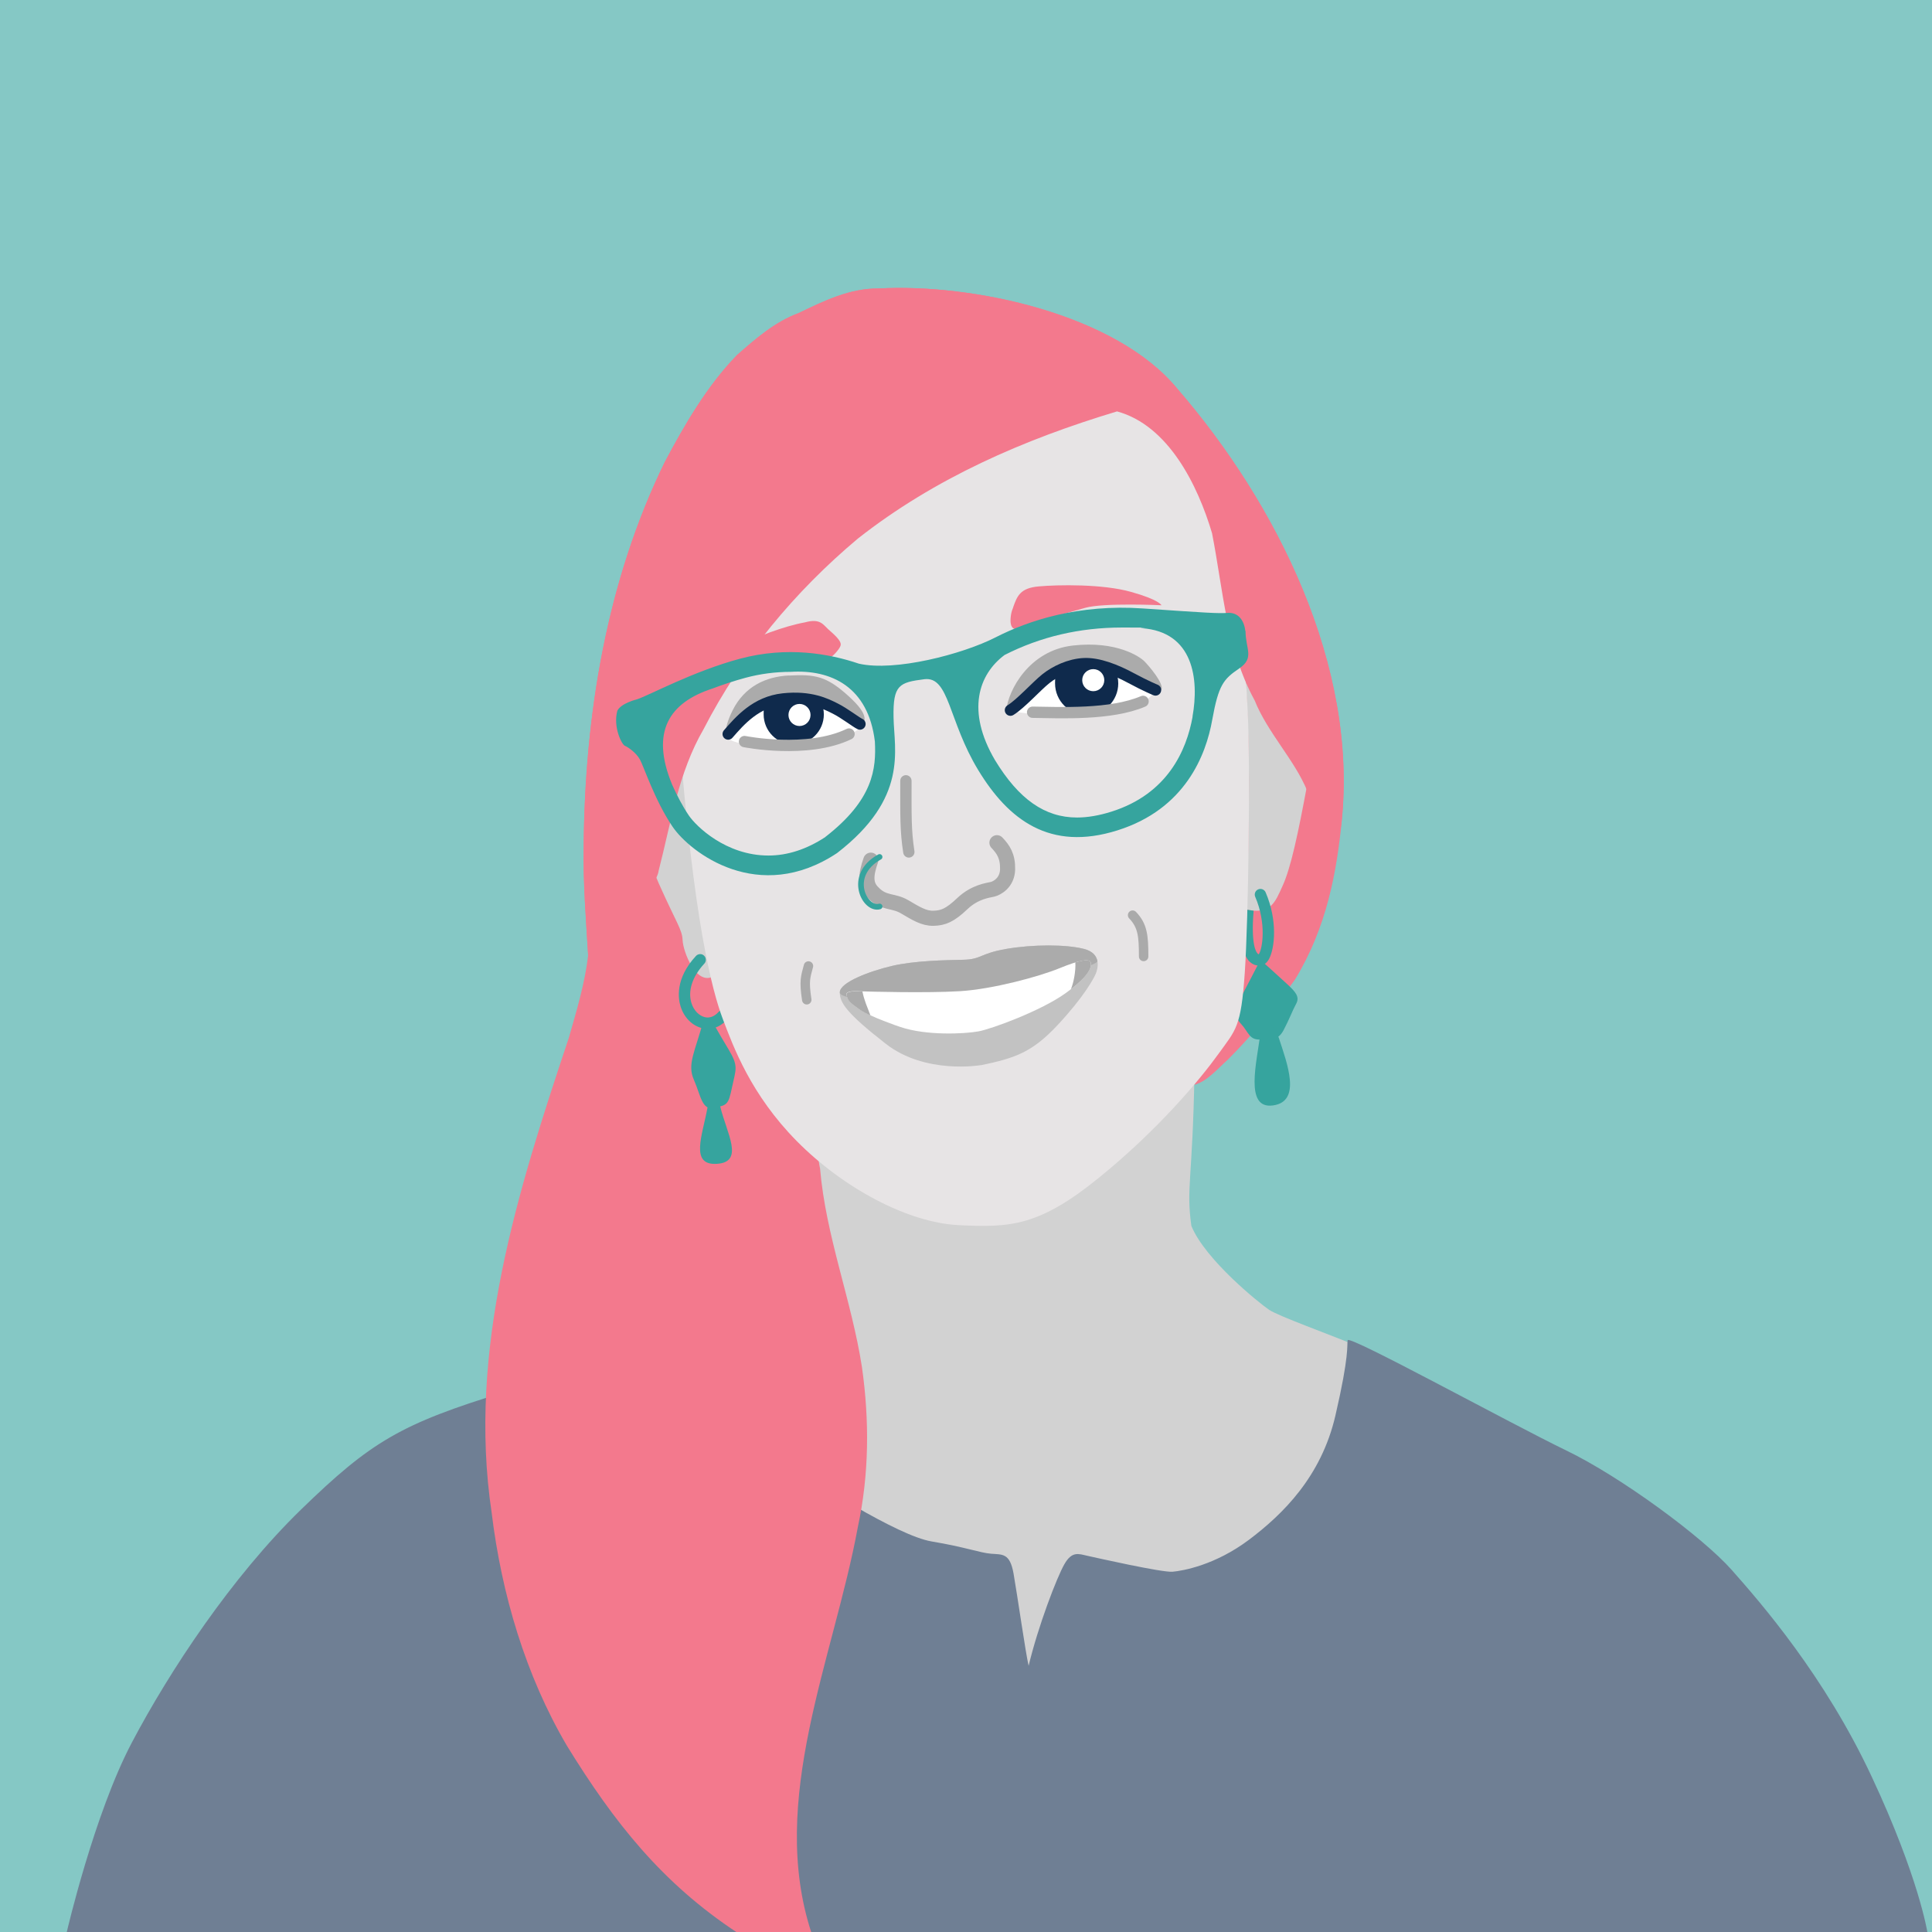 <?xml version="1.0" encoding="UTF-8"?>
<svg xmlns="http://www.w3.org/2000/svg" version="1.1" viewBox="0 0 2048 2048">
  <defs>
    <style>
      .cls-1, .cls-2 {
        stroke: #aaa;
      }

      .cls-1, .cls-2, .cls-3, .cls-4, .cls-5 {
        fill: none;
        stroke-linecap: round;
        stroke-miterlimit: 10;
      }

      .cls-1, .cls-5 {
        stroke-width: 12px;
      }

      .cls-2 {
        stroke-width: 16px;
      }

      .cls-6 {
        fill: #d2d2d2;
      }

      .cls-7 {
        fill: #85c8c5;
      }

      .cls-8 {
        fill: #36a49e;
      }

      .cls-9 {
        fill: #e7e4e5;
      }

      .cls-3 {
        stroke: #36a49e;
        stroke-width: 6px;
      }

      .cls-10 {
        fill: #6f7f94;
      }

      .cls-11 {
        fill: #0f2a4c;
      }

      .cls-12 {
        fill: #fff;
      }

      .cls-13 {
        fill: #ababab;
      }

      .cls-4 {
        stroke: #aaa;
        stroke-width: 10px;
      }

      .cls-14 {
        fill: #c2c2c2;
      }

      .cls-5 {
        stroke: #0f2a4c;
      }

      .cls-15 {
        fill: #f3798d;
      }
    </style>
  </defs>
  <!-- Generator: Adobe Illustrator 28.6.0, SVG Export Plug-In . SVG Version: 1.2.0 Build 709)  -->
  <g>
    <g id="BG">
      <rect class="cls-7" width="2048" height="2048"/>
    </g>
    <g id="CAIT">
      <g id="Neck">
        <path class="cls-6" d="M861.9,1219c-3.3,22.6-6,40.6,16.6,113.7,22.6,73.2,31.9,134.3,31.3,174.9s1.3,108.4-20.6,184.9c80.5,60.5,144.3,83.1,235.4,83.8,91.1.7,278.7-20,325.2-268.7,6-31.9,10-71.8-15.3-82.5-25.3-10.6-79.1-29.9-89.1-36.6-10-6.7-67.8-53-82.5-89-5.7-40.8,1.3-48,3.3-162.4,0,0-92.4-18-224.1,13.3-131.7,31.3-180.2,68.5-180.2,68.5Z"/>
      </g>
      <g id="Shirt">
        <path class="cls-10" d="M70.8,2048s28.9-124.7,68.8-200.5c39.9-75.8,105.7-175.6,179.6-247.4s105.7-90.8,216.5-124.7c110.7-33.9,238.4,36.9,283.3,66.8,44.9,29.9,132.7,85.8,168.6,91.8,35.9,6,50.9,12,62.9,13,12,1,20-1,23.9,21s13,85.8,16,97.8c10-41.9,29.9-93.8,37.9-107.7,8-14,15-11,23.9-9,9,2,79.8,18,90.8,17,11-1,45.2-7,81-33.9,35.7-26.9,76.6-66.8,91.6-131.7,15-64.8,12-73.8,13-79.8,1-6,173.6,88.8,231.4,116.7,57.9,27.9,144.7,91.8,175.6,126.7,30.9,34.9,98.8,112.7,148.6,219.5,49.9,106.7,58.9,164.6,58.9,164.6H70.8Z"/>
      </g>
      <g id="Hair">
        <path class="cls-15" d="M782,2049c-80.4-52.9-131.1-117.4-180.9-198.2-44-74.7-69.5-161.4-79.9-247.1-25.9-173.1,27.5-341.2,81.7-503.3,8.3-29,17.1-57.9,20.6-88-2.3-38.4-5.4-76.7-4.7-115.2,1.1-139.4,24.3-281.3,85.9-407.3,21.3-40.1,44.9-80.8,76.6-113.5,19.9-17.4,39.8-35,65.3-44.5,27.1-13,54.3-26.4,85.1-26.1,99.5-5.4,251,26.9,316.3,106.2,105.8,122.2,191.5,294,174.2,459.3-5.3,52.4-15.5,111.6-49.6,167.3-21.9,30-45.2,59-71.6,85.2-10.1,8.9-21.4,22.6-35.1,26.2,27.6-40.7-434.4-83.5-396.6,88.7,6.1,71.8,33.4,139.5,44.4,210.5,8,56.4,7.7,113.9-4.4,169.8-25.6,139-95.4,289.3-49.1,430h-78Z"/>
      </g>
      <g id="Ears">
        <path class="cls-6" d="M1320.8,724.9c11.1-9.3,27.5-12.4,47-3.1,19.5,9.3,29.3,48.3,18.6,106-10.6,57.6-18.2,92.2-26.6,110.8s-12.9,31.5-40.3,25.3c2.2-20.8,4.5-53.1,4.4-136.6,0-49.2-3.1-102.4-3.1-102.4Z"/>
        <path class="cls-6" d="M720.9,814c-13.7-5.8-27-8.4-34.1,15.5s-7.5,64.3,11.5,106.9,24.8,48.8,25.3,60.3c.4,11.5,14.2,48.8,32.8,38.1,4.7-3-3.1-8-10.6-59.9-7.5-51.9-17.3-127.7-18.2-141.9s-6.7-19.1-6.7-19.1Z"/>
      </g>
      <g id="Earrings">
        <path class="cls-8" d="M750,1090.6c-1.7,0-3.5-.2-5.2-.6-10.6-2.3-19.6-11.1-23.3-23-2.6-8.1-6.1-29.6,16.3-53.7,2.3-2.4,6.1-2.6,8.5-.3,2.4,2.3,2.6,6.1.3,8.5-12.7,13.7-17.7,29-13.6,41.9,2.4,7.7,8.1,13.5,14.4,14.9,5.1,1.1,10.1-.9,14.3-5.6,2.2-2.5,6-2.7,8.5-.5,2.5,2.2,2.7,6,.5,8.5-5.7,6.5-13,10-20.6,10Z"/>
        <path class="cls-8" d="M745.6,1082c-8.7,32.6-17.4,45.9-10.1,62.5s8.6,33.3,21.9,29.9c13.3-3.3,14.6-2.7,18.6-21.9,4-19.3,7.3-21.9-4-40.6-11.3-18.6-18.6-32.3-18.6-32.3l-7.9,2.4Z"/>
        <path class="cls-8" d="M750,1173.9c-5.2,29.2-19.2,61.8,10.1,59.8,29.3-2,10.2-32.4,3.4-60.7-6.8-28.4-13.5,1-13.5,1Z"/>
        <path class="cls-8" d="M1334.6,1023.6c-3.4,0-6.7-1.3-9.4-3.7-3-2.7-12-11-8.2-55.8,0-.5,5.4.2,11.9,1.3-3,35.9,2.6,44,4.4,45.6.3.3.6.5,1,.6,3.9-5.1,8.5-32.6-3.7-60.9-1.3-3,0-6.6,3.1-7.9,3-1.3,6.6,0,7.9,3.1,12.8,29.6,9.8,59,3.7,70.5-2.2,4-4.9,6.3-8.1,6.9-.9.2-1.7.2-2.6.2Z"/>
        <path class="cls-8" d="M1336.1,1017.5s-20.6,39.9-23.9,45.9c-3.3,6-4.7,13.3,3.3,21.9s8.6,17.3,20.6,16.6c12-.7,18.6,1.3,24.6-10s9.3-20.6,13.3-27.9c4-7.3-.7-12.6-9.3-20.6-8.6-8-28.6-25.9-28.6-25.9Z"/>
        <path class="cls-8" d="M1335.9,1096c-3.4,29.5-17.1,80,13.5,75.8,30.5-4.1,15.2-44.1,6.1-71.9-9.1-27.8-19.6-3.9-19.6-3.9Z"/>
      </g>
      <g id="Head">
        <path class="cls-9" d="M732.8,607.1c10.6-44.6,63.2-119,93.1-142.3s75.8-50.5,174.9-59.9c99.1-9.3,168.9,7.3,210.2,37.2,41.2,29.9,73.8,79.8,90.5,147s17.9,105.2,21,162.3c3.1,57.1,1,222.1-3,280-4,57.9-9.3,59.9-27.9,85.8-18.6,25.9-62.5,79.1-126.4,131-63.8,51.9-94.4,53.2-149,50.5-54.5-2.7-123-39.9-171.6-89.1-48.6-49.2-67.2-99.8-78.5-129.7-11.3-29.9-31-105.1-46.1-301.3-8.4-74.5,12.9-171.6,12.9-171.6Z"/>
      </g>
      <g id="Mouth">
        <path class="cls-14" d="M1039.7,1129.2c35.9-7.5,54.1-13.3,81.6-42.8,27.5-29.5,38.1-49,40.3-54.3,2.2-5.3,6.5-21.3-12.5-26.2s-54-4.9-82.4,0-26.2,11.1-45.7,11.5-51.9,1-75.4,6.5-55.4,17.4-55.4,28.1,6.7,21.7,48.8,54.5,100.6,22.6,100.6,22.6Z"/>
        <path class="cls-13" d="M1026.9,1054.7c54.5-6.8,137.4-30.6,136.4-35.9-1-5.3-4.7-10.5-14.2-12.9-19-4.9-54-4.9-82.4,0s-26.2,11.1-45.7,11.5-51.9,1-75.4,6.5-55.4,17.4-55.4,28.1,82.2,9.4,136.7,2.7Z"/>
        <path class="cls-12" d="M897.3,1055.2c-1.1-3.9,4-4.9,14.2-4.4,10.2.4,71.4,2,106-.1,34.6-2.1,83.8-15.4,105.5-24.3,21.7-8.9,32.4-10.6,33.3-5.8s-1.8,14.2-27,32.4c-25.3,18.2-77.8,37.7-92.1,40.3s-55.1,4.9-83.5-4.9c0,0-31.5-10.6-42.1-18.2-10.6-7.5-12.4-8.9-14.2-15.1Z"/>
        <path class="cls-13" d="M914.1,1050.9c-1,0-1.9,0-2.5,0-10.2-.4-15.3.6-14.2,4.4,1.8,6.2,3.5,7.5,14.2,15.1,2.7,1.9,6.6,4,11.1,6-3.6-9.8-6.4-15.2-8.5-25.4Z"/>
        <path class="cls-13" d="M1156.3,1020.6c-.6-3.4-5.9-3.6-16.4-.4.6,8.8-1.8,21.7-4.7,28.4,19.8-15.3,22-23.5,21.1-28Z"/>
      </g>
      <g id="Smile_lines">
        <path class="cls-4" d="M857,1024c-3.1,11.7-4.9,15.5-1.8,35.8"/>
        <path class="cls-4" d="M1200.6,970.1c10.6,11.1,11.7,21.8,11.7,43.8"/>
      </g>
      <g id="Nose">
        <path class="cls-1" d="M960.3,827.7c0,36.4-.4,53,3.1,75.4"/>
        <path class="cls-2" d="M923.1,911.8c-5.7,16-6,26.3,2.3,34.3,11.3,12,21.3,8,33.3,15,12,7,20.6,12.6,30.9,12.3s17.3-3,30.6-15.6c13.3-12.6,27.3-14,31.9-15.1s15.6-6.8,16-21.1c.3-14.3-4.7-21.3-11.3-28.3"/>
        <path class="cls-3" d="M932.4,908.4c-35.2,19.5-15.7,57,0,52.5"/>
      </g>
      <g id="Eyes">
        <path class="cls-12" d="M771.9,782.9s11.1,11.1,70.9,6.7c59.9-4.4,68.7-18.2,68.7-18.2,0,0-23.5-33.7-67.4-30.6-62.1,3.5-72.3,42.1-72.3,42.1Z"/>
        <path class="cls-13" d="M836.6,716c-25.3,1.2-47.4,12-59.9,36.8s-4.9,30.2-4.9,30.2c0,0,15.5-40,64.7-41.5s55,10,74.9,30c5.8-5.8,11.5-12.4-12-33.7-23.5-21.3-35.5-23.1-63-21.7Z"/>
        <path class="cls-5" d="M771.9,778.1c12.4-14.2,29.4-34.1,58.4-37.2,29-3.1,45.4,5.3,55.1,10.2,9.8,4.9,22.2,14.6,26.2,16.4"/>
        <path class="cls-11" d="M873.3,757.3c0,17.6-14.3,31.9-31.9,31.9s-31.9-14.3-31.9-31.9,1.2-9.8,3.2-14c0,0,35.4-9.1,58,1.3,1.7,3.9,2.6,8.2,2.6,12.7Z"/>
        <path class="cls-1" d="M789.2,786.1s66.5,13.3,110.8-8"/>
        <circle class="cls-12" cx="847.5" cy="757.9" r="11.7"/>
        <path class="cls-12" d="M1074,754.1c29.9,6,131,8.6,148.3-19.3-28.6-22.8-55.9-31.9-74.2-30.6,0,0-22.9.7-54.9,31.9-11.3,10-19.3,18-19.3,18Z"/>
        <path class="cls-13" d="M1066.7,752.8c2-20.6,23.9-63.2,70.5-68.5,46.6-5.3,71.2,12,75.8,16.6s21.1,23.7,18.2,30.2l-8.9,3.8s-35.9-35.9-74.2-30.6c-38.2,5.3-65.8,41.9-65.8,41.9l-15.6,6.7Z"/>
        <path class="cls-5" d="M1071.1,752.8c10.9-6.7,27.5-25.3,37.5-33.3,10-8,25.2-15.3,40.5-16s34,6.7,49.9,15.3c16,8.6,25.9,12.6,25.9,12.6"/>
        <path class="cls-11" d="M1185.4,724.4c0,18.5-15,33.5-33.5,33.5s-33.5-15-33.5-33.5.9-8.8,2.5-12.7c5-12.2,56.6-12.5,61.7-.6,1.8,4.1,2.8,8.6,2.8,13.4Z"/>
        <path class="cls-1" d="M1094.6,755c29.3.4,82.9,3.1,117.1-11.5"/>
        <circle class="cls-12" cx="1158.9" cy="721" r="11.7"/>
      </g>
      <g id="Eyebrows">
        <path class="cls-15" d="M1073.8,644.3c4.4-12.5,7.5-21,27.5-22.7,20-1.8,67.4-2.7,97.5,5.8,30.2,8.4,32.4,14.2,32.4,14.2,0,0-61.3-2.9-81.1,2.8-19.9,5.6-60.3,16.8-67.8,21s-11.5-.3-11.1-8.7c.4-8.4,2.7-12.3,2.7-12.3Z"/>
        <path class="cls-15" d="M785.6,684.1c13.7-8.4,45.7-20.4,67.8-24.4,16-4.4,19.1,2.4,24.4,7.2s14.6,12.3,13.3,17.2-10.2,13.3-12,13.7-48-6.6-99.4,1.8c-36.8,8.9,5.9-15.6,5.9-15.6Z"/>
      </g>
      <g id="Hair-2" data-name="Hair">
        <path class="cls-15" d="M623.4,1012.4c-2.3-38.4-5.4-76.7-4.7-115.2,1.1-139.4,24.3-281.3,85.9-407.3,21.3-40.1,44.9-80.8,76.6-113.5,19.9-17.4,39.8-35,65.3-44.5,27.1-13,54.3-26.4,85.1-26.1,99.5-5.4,251,26.9,316.3,106.2,105.8,122.2,191.5,294,174.2,459.3-5.3,52.4-40.8-13.3-36.4-33-13.4-32.7-41.9-61.5-55.7-95.8-30-54.9-33.4-117.3-45.2-177.3-15.2-51.2-46.4-114.3-100.7-129.1-98.7,29.7-193.2,70.7-274.7,134.8-66.9,56.1-123.7,124.4-163.6,202.1-26.9,46.3-34.4,98.9-47.6,149.9-1.3,17.9-78.1,119.6-74.6,89.5Z"/>
      </g>
      <g id="Glasses">
        <path class="cls-8" d="M1320.1,669c-1.3-12-8-20-18.6-19.3-10.6.7-21.3,0-89.8-4.7-68.5-4.7-121,12.6-156.3,30.6-35.2,18-107.1,36.6-145,27.9-31.3-10.6-75.8-18.6-125.7-5.3s-97.1,39.2-109.7,43.2c0,0-16.5,3.9-20.6,12-4.7,17.3,4.7,35.9,8,37.2,3.3,1.3,12,7.3,16,14.6,4,7.3,16,43.9,34.6,71.2s91.1,83.1,174.3,27.9c75.8-58.5,60.5-109.1,59.9-143.7-.7-34.6,6-37.2,32.6-40.6,26.6-3.3,25.3,43.9,57.2,96.4,31.9,52.5,75.8,86.5,147.6,63.8,71.8-22.6,93.8-79.8,100.4-117.1,6.7-37.2,12-43.2,28.6-54.5,16.6-11.3,6.7-20.6,6.7-39.9ZM874.9,887.3c-19.8,13-40.1,19.6-60.3,19.6-45.3,0-76.8-31.3-84.3-42.3-6.9-10.1-12.9-21.9-17.8-32.8-23.4-56.5-2.8-87.1,42.7-101.9,11.2-4.2,23.1-8.2,35-11.4,15.6-4.2,31.7-6.3,47.8-6.3,43.2-2.7,82.4,15.9,89.4,73.8,1.5,29-1.7,61.8-52.5,101.2ZM1264.2,759.7c-6.4,35.6-26.4,81.9-86.1,100.7-13,4.1-25.2,6.2-36.4,6.2-34.1,0-61.7-19.3-87-60.9-30.7-52.3-17.3-90.9,10.2-111.4,37.9-19.3,79.7-29.1,124.3-29.1s14,.2,21,.7c55,3.7,61,54.2,53.9,93.7Z"/>
      </g>
    </g>
  </g>
</svg>